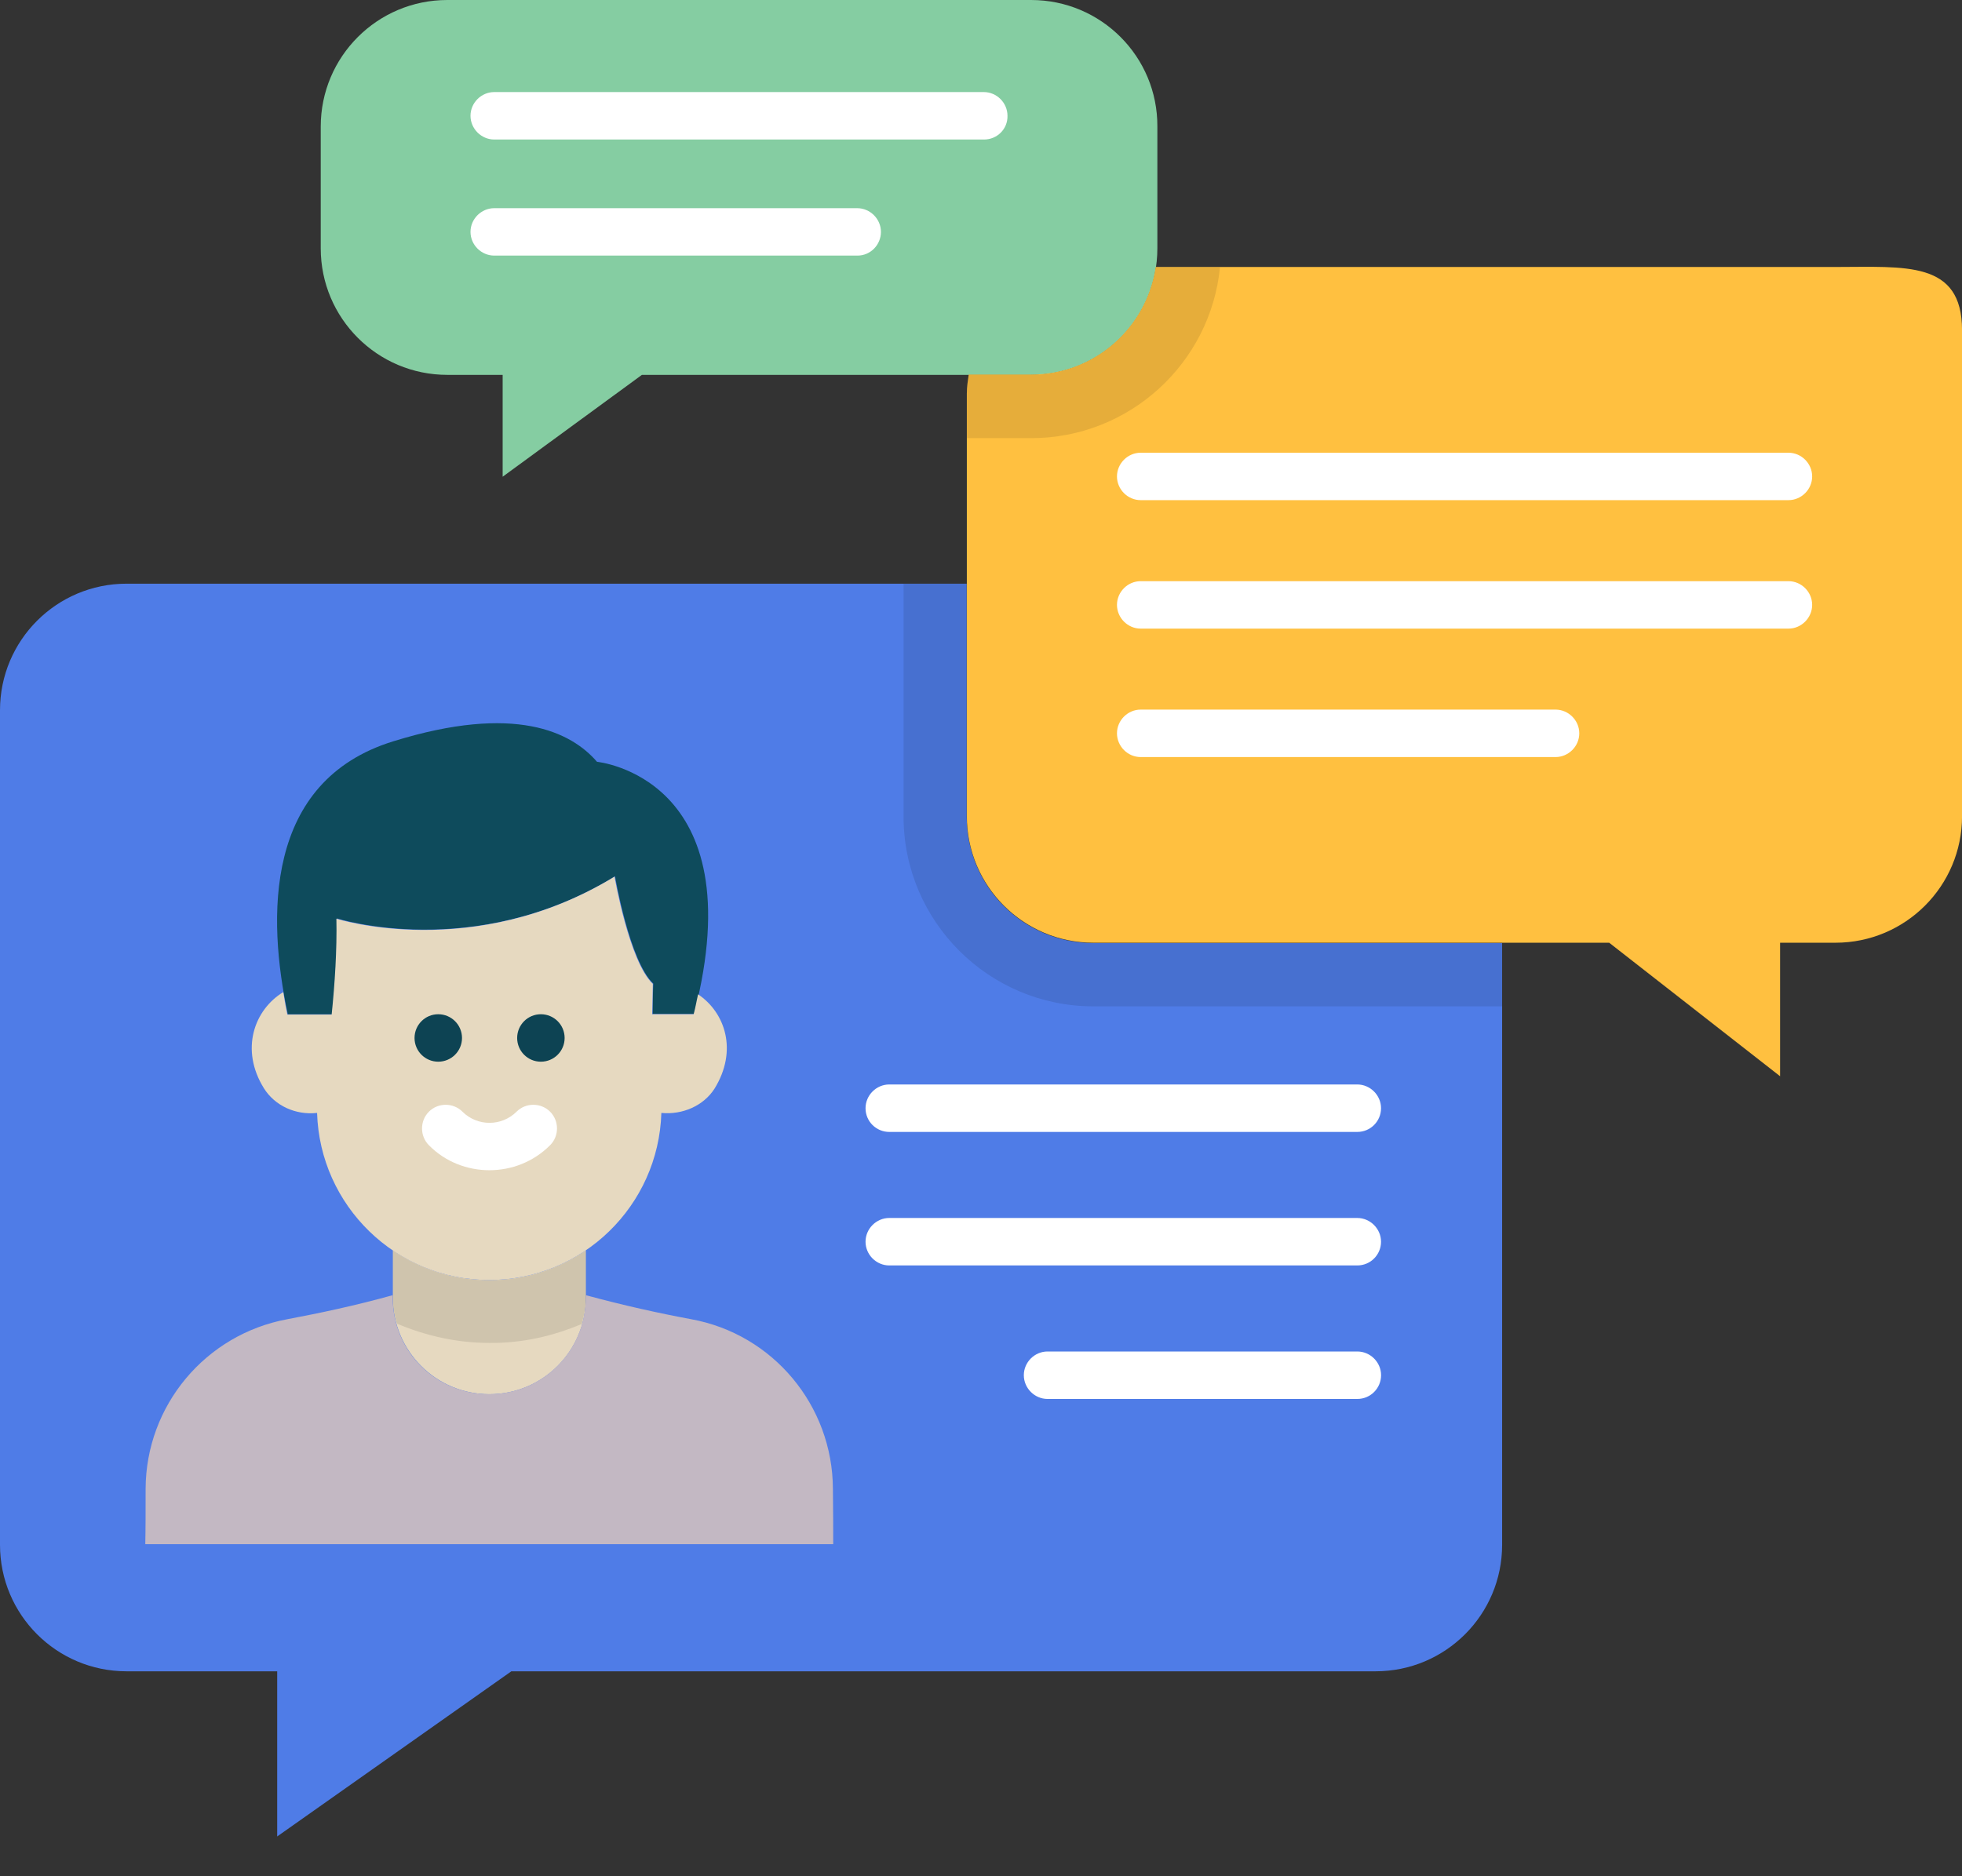 <svg width="46" height="44" viewBox="0 0 46 44" fill="none" xmlns="http://www.w3.org/2000/svg">
<rect x="0" y="0" width="46" height="44" fill="#333333" stroke="none"/>
<path d="M25.633 22.116C23.993 22.116 22.665 20.788 22.665 19.148V13.688H2.968C1.328 13.688 0 15.016 0 16.656V36.227C0 37.867 1.328 39.194 2.968 39.194H6.499V43.067L11.989 39.194H32.25C33.89 39.194 35.218 37.867 35.218 36.227V22.116H25.633Z" fill="#4F7CE7"/>
<path d="M11.474 30.017C10.635 30.017 9.856 29.758 9.211 29.32V30.433C9.211 31.679 10.22 32.696 11.474 32.696C12.72 32.696 13.736 31.687 13.736 30.433V29.32C13.091 29.758 12.312 30.017 11.474 30.017Z" fill="#E6D9C0"/>
<path d="M19.535 36.212C19.535 35.871 19.535 35.441 19.528 34.914C19.52 32.962 18.125 31.286 16.204 30.937C15.447 30.796 14.609 30.611 13.733 30.373V30.433C13.733 31.679 12.725 32.695 11.471 32.695C10.217 32.695 9.208 31.686 9.208 30.433V30.373C8.332 30.618 7.487 30.796 6.737 30.937C4.816 31.293 3.421 32.962 3.414 34.914C3.414 35.433 3.414 35.863 3.406 36.212H19.535Z" fill="#C3B8C3"/>
<path d="M7.787 23.785C7.861 23.066 7.913 22.279 7.898 21.537C7.898 21.537 11.118 22.569 14.42 20.55C14.42 20.55 14.761 22.546 15.317 23.066C15.317 23.066 15.303 23.362 15.303 23.778H16.274C17.706 18.221 13.997 17.865 13.997 17.865C13.396 17.167 12.075 16.5 9.226 17.383C6.185 18.317 6.266 21.53 6.748 23.785H7.787Z" fill="#0E4B5C"/>
<path d="M16.367 23.318C16.33 23.474 16.308 23.622 16.263 23.785H15.291C15.299 23.37 15.306 23.073 15.306 23.073C14.749 22.547 14.408 20.558 14.408 20.558C11.107 22.576 7.887 21.545 7.887 21.545C7.902 22.279 7.85 23.073 7.776 23.793H6.737C6.7 23.622 6.67 23.444 6.641 23.266C5.958 23.682 5.624 24.616 6.188 25.522C6.448 25.937 6.937 26.152 7.427 26.1H7.434C7.501 28.274 9.282 30.017 11.47 30.017C13.659 30.017 15.44 28.274 15.506 26.1H15.514C15.996 26.145 16.493 25.937 16.753 25.529C17.302 24.639 17.005 23.748 16.367 23.318Z" fill="#E6D9C0"/>
<path d="M24.175 0H10.487C8.848 0 7.52 1.328 7.52 2.968V5.824C7.52 7.463 8.848 8.791 10.487 8.791H11.785V11.18L15.05 8.791H24.168C25.807 8.791 27.135 7.463 27.135 5.824V2.968C27.143 1.328 25.815 0 24.175 0Z" fill="#85CDA2"/>
<path d="M43.033 6.261H27.097C26.882 7.686 25.665 8.784 24.174 8.784H22.712C22.69 8.932 22.668 9.073 22.668 9.229V19.141C22.668 20.78 23.996 22.108 25.636 22.108H37.728L41.735 25.239V22.108H43.033C44.673 22.108 46.001 20.78 46.001 19.141V7.745C46.001 6.106 44.673 6.261 43.033 6.261Z" fill="#FFC040"/>
<path d="M41.931 11.729H26.744C26.44 11.729 26.188 11.477 26.188 11.173C26.188 10.869 26.44 10.617 26.744 10.617H41.931C42.235 10.617 42.487 10.869 42.487 11.173C42.487 11.477 42.235 11.729 41.931 11.729Z" fill="white"/>
<path d="M41.931 14.742H26.744C26.44 14.742 26.188 14.489 26.188 14.185C26.188 13.881 26.44 13.629 26.744 13.629H41.931C42.235 13.629 42.487 13.881 42.487 14.185C42.487 14.489 42.235 14.742 41.931 14.742Z" fill="white"/>
<path d="M36.47 17.754H26.744C26.44 17.754 26.188 17.502 26.188 17.197C26.188 16.893 26.44 16.641 26.744 16.641H36.47C36.774 16.641 37.027 16.893 37.027 17.197C37.027 17.502 36.774 17.754 36.47 17.754Z" fill="white"/>
<path d="M31.822 26.545H20.849C20.545 26.545 20.293 26.3 20.293 25.989C20.293 25.685 20.545 25.432 20.849 25.432H31.822C32.126 25.432 32.379 25.685 32.379 25.989C32.379 26.293 32.134 26.545 31.822 26.545Z" fill="white"/>
<path d="M31.822 29.676H20.849C20.545 29.676 20.293 29.424 20.293 29.12C20.293 28.816 20.545 28.563 20.849 28.563H31.822C32.126 28.563 32.379 28.816 32.379 29.12C32.379 29.424 32.134 29.676 31.822 29.676Z" fill="white"/>
<path d="M31.823 32.807H24.56C24.256 32.807 24.004 32.554 24.004 32.25C24.004 31.946 24.256 31.694 24.56 31.694H31.823C32.128 31.694 32.38 31.946 32.38 32.25C32.38 32.554 32.135 32.807 31.823 32.807Z" fill="white"/>
<path d="M11.473 27.443C10.961 27.443 10.442 27.25 10.056 26.857C9.841 26.642 9.841 26.286 10.056 26.07C10.271 25.855 10.627 25.855 10.842 26.07C11.191 26.419 11.762 26.419 12.111 26.07C12.326 25.855 12.682 25.855 12.897 26.07C13.113 26.286 13.113 26.642 12.897 26.857C12.504 27.25 11.992 27.443 11.473 27.443Z" fill="white"/>
<path d="M23.072 3.272H11.588C11.284 3.272 11.031 3.019 11.031 2.715C11.031 2.411 11.284 2.159 11.588 2.159H23.065C23.369 2.159 23.621 2.411 23.621 2.715C23.629 3.027 23.376 3.272 23.072 3.272Z" fill="white"/>
<path d="M20.105 5.994H11.588C11.284 5.994 11.031 5.742 11.031 5.438C11.031 5.134 11.284 4.882 11.588 4.882H20.097C20.401 4.882 20.654 5.134 20.654 5.438C20.654 5.742 20.409 5.994 20.105 5.994Z" fill="white"/>
<path d="M10.275 24.898C10.582 24.898 10.832 24.649 10.832 24.342C10.832 24.034 10.582 23.785 10.275 23.785C9.968 23.785 9.719 24.034 9.719 24.342C9.719 24.649 9.968 24.898 10.275 24.898Z" fill="#0D4353"/>
<path d="M12.681 24.898C12.989 24.898 13.238 24.649 13.238 24.342C13.238 24.034 12.989 23.785 12.681 23.785C12.374 23.785 12.125 24.034 12.125 24.342C12.125 24.649 12.374 24.898 12.681 24.898Z" fill="#0D4353"/>
<path opacity="0.1" d="M13.64 31.048C13.692 30.855 13.736 30.648 13.736 30.44V29.327C13.091 29.765 12.312 30.024 11.474 30.024C10.635 30.024 9.856 29.765 9.211 29.327V30.433C9.211 30.648 9.248 30.848 9.307 31.041C9.975 31.323 10.702 31.493 11.474 31.493C12.253 31.501 12.972 31.33 13.64 31.048Z" fill="black"/>
<path opacity="0.1" d="M22.667 19.148V13.688H21.184V19.148C21.184 21.604 23.179 23.6 25.635 23.6H35.22V22.116H25.635C23.995 22.116 22.667 20.788 22.667 19.148Z" fill="black"/>
<path opacity="0.1" d="M24.174 10.275C26.481 10.275 28.381 8.517 28.603 6.269H27.097C26.882 7.693 25.665 8.791 24.174 8.791H22.712C22.69 8.94 22.668 9.081 22.668 9.237V10.275H24.174Z" fill="black"/>
</svg>
